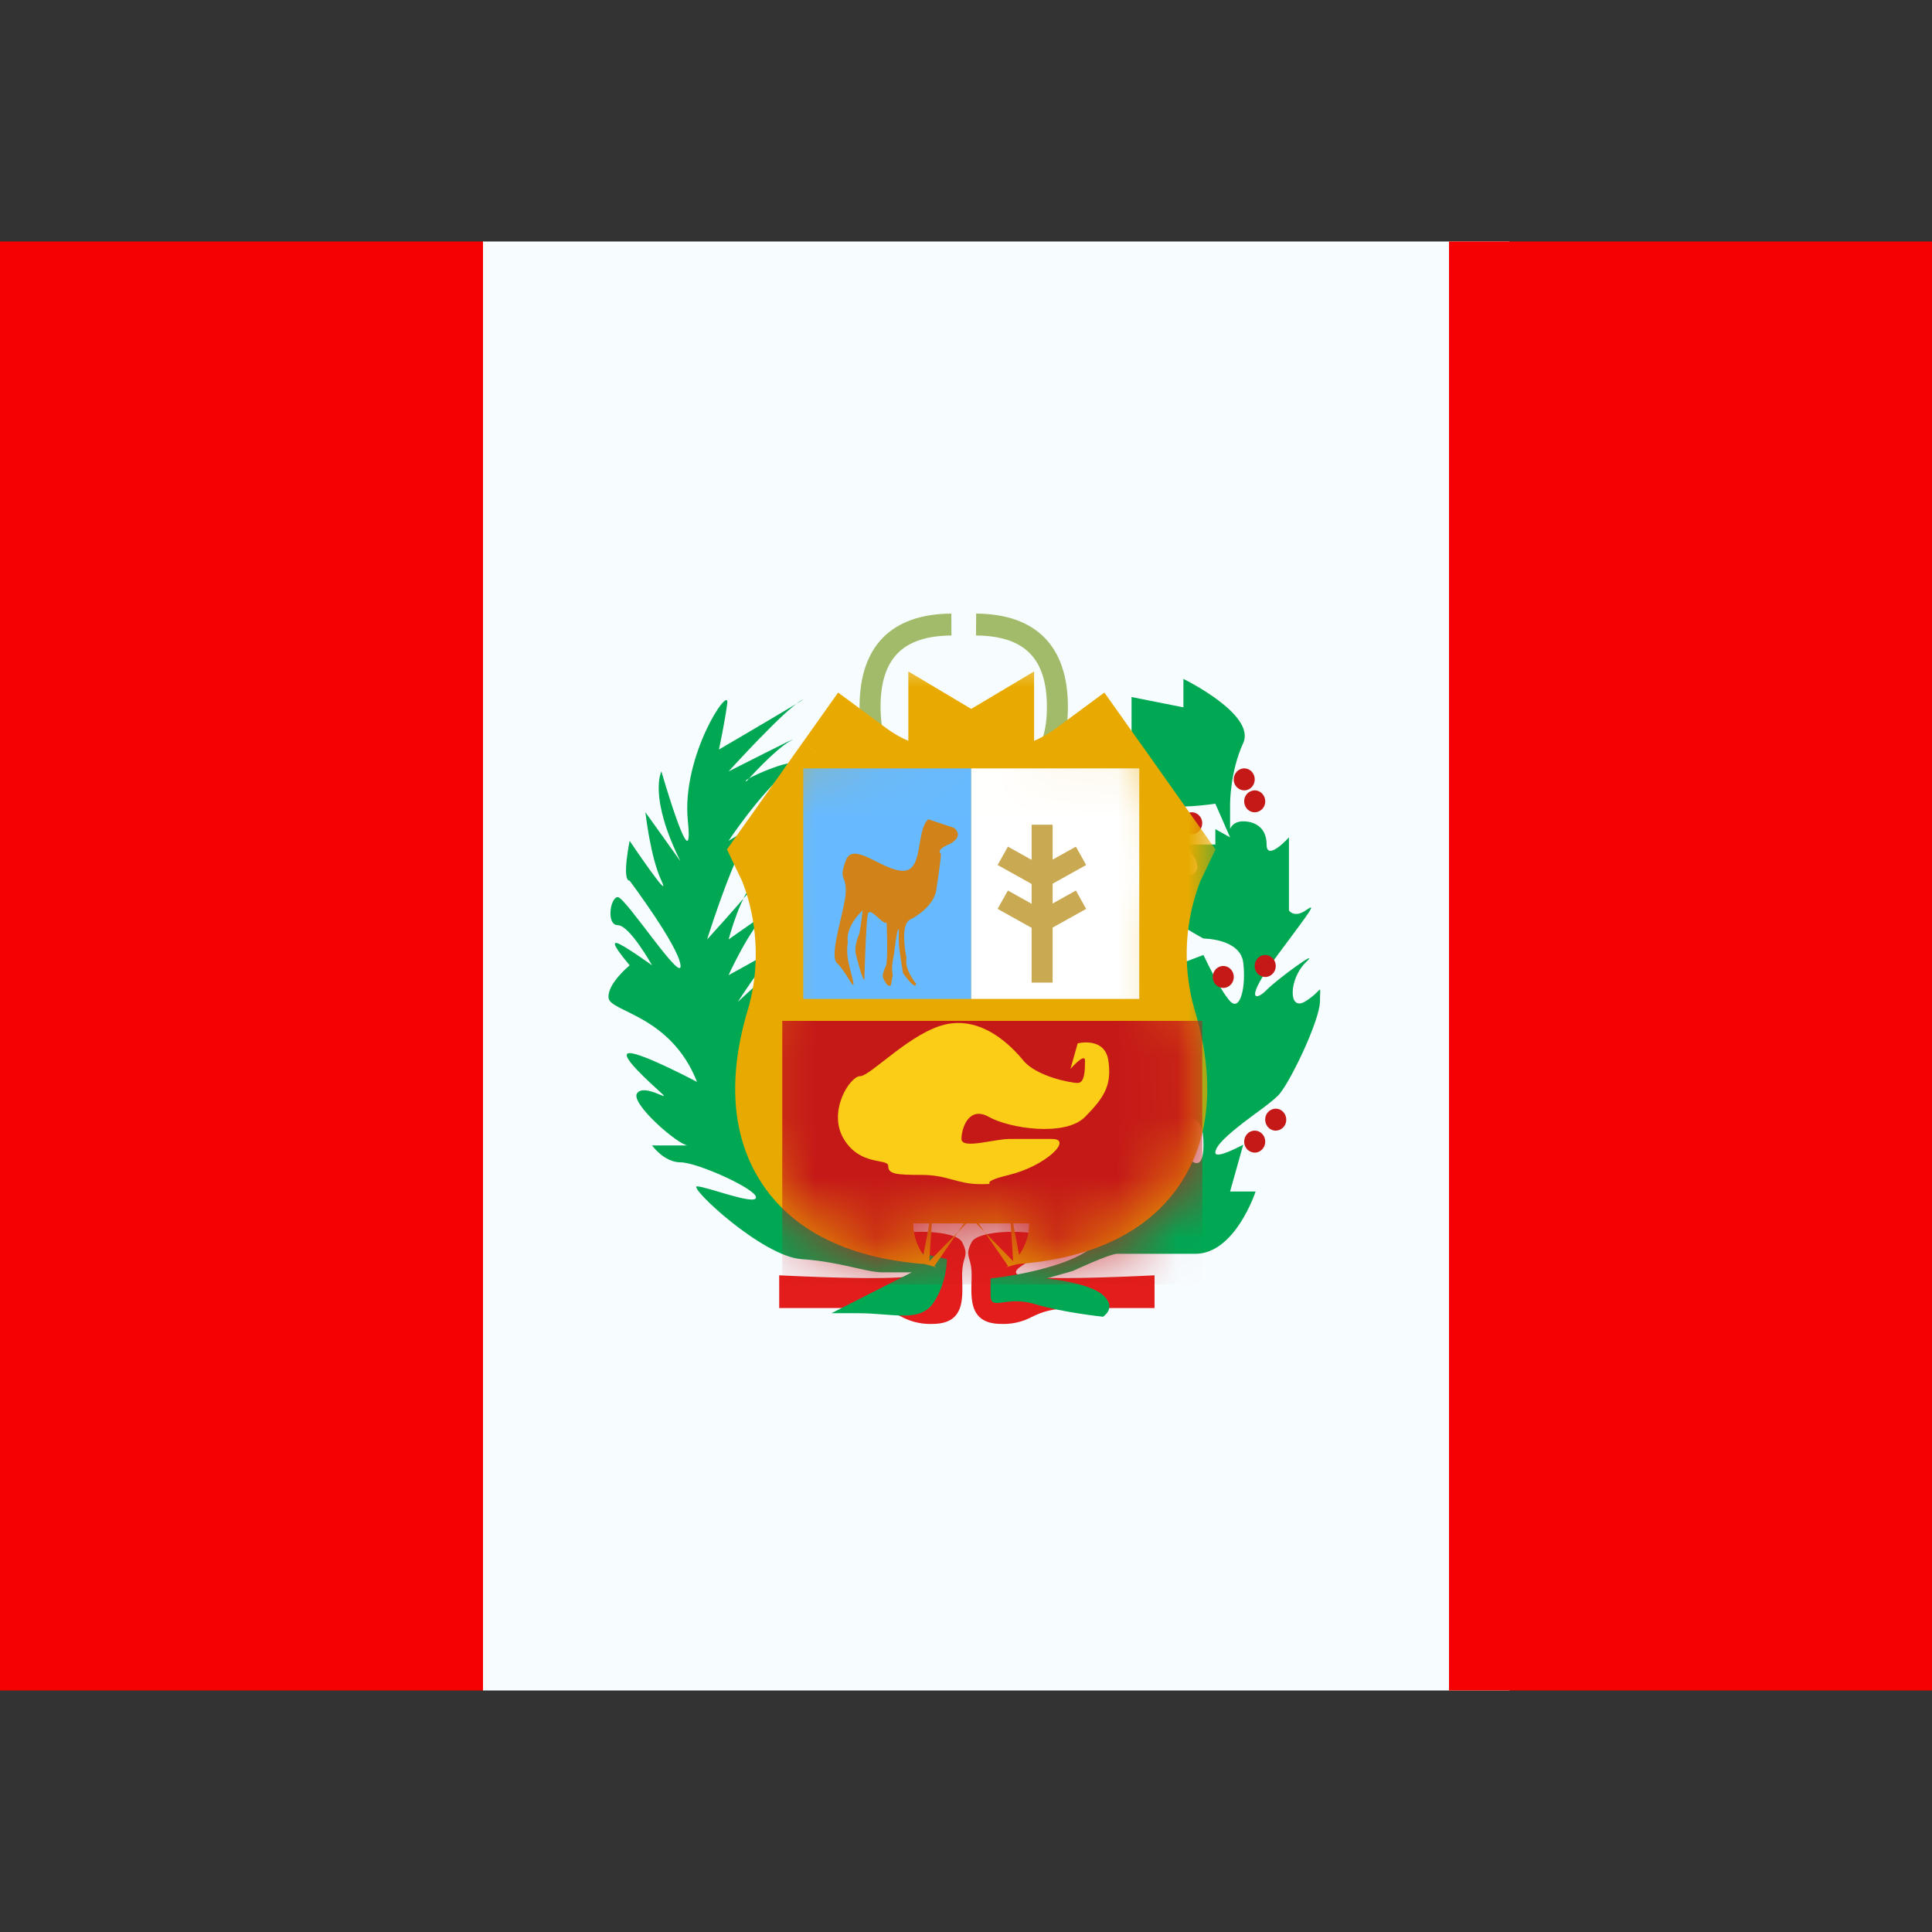 <svg xmlns="http://www.w3.org/2000/svg" fill="none" viewBox="0 0 32 32" id="Pe-Peru--Streamline-Flagpack.svg" height="24" width="24" stroke-width="1"><rect x="0" y="0" width="32" height="32" fill="#333333" stroke="none"/><desc>PE Peru Streamline Icon: https://streamlinehq.com</desc><path fill="#F7FCFF" fill-rule="evenodd" d="M8 4h17v24H8V4Z" clip-rule="evenodd"></path><path fill="#F50101" fill-rule="evenodd" d="M24 4h8v24h-8V4ZM0 4h8v24H0V4Z" clip-rule="evenodd"></path><path fill="#A2BB6A" d="m15.741 12.745.034.362c-.998.101-1.538-.387-1.538-1.4 0-1.004.528-1.538 1.52-1.544l.002.363c-.804.005-1.174.38-1.174 1.182 0 .793.359 1.118 1.156 1.037Zm.443 0-.034.362c.999.101 1.538-.387 1.538-1.4 0-1.004-.528-1.538-1.52-1.544l-.002.363c.804.005 1.174.38 1.174 1.182 0 .793-.359 1.118-1.156 1.037Z"></path><path fill="#E31D1C" fill-rule="evenodd" d="M15.14 21.123c-.288.103-2.234 0-2.234 0v.542h1.29c.431 0 .594.077.743.148a1 1 0 0 0 .506.115c.51 0 .5-.38.493-.696a4.186 4.186 0 0 1-.002-.11c0-.134.02-.208.037-.267.024-.085.038-.134-.037-.28-.127-.246-1.329-.213-1.329 0 0 .1.183.205.345.299.182.104.34.194.188.249Zm1.749 0c.287.103 2.234 0 2.234 0v.542h-1.29c-.431 0-.594.077-.744.148a1 1 0 0 1-.505.115c-.51 0-.501-.38-.493-.696l.002-.11a.855.855 0 0 0-.038-.267c-.023-.085-.037-.134.038-.28.126-.246 1.328-.213 1.328 0 0 .1-.182.205-.345.299-.181.104-.339.194-.187.249Z" clip-rule="evenodd"></path><path fill="#00A854" fill-rule="evenodd" d="M16.407 21.175s1.519-.151 1.863-.7c.343-.547.915-1.482 1.116-1.709.202-.226.215.324.215.324s.332.47.332-.131c0-.602-.236-.182-.547-1.087-.31-.906-.484-1.795-.397-1.93.087-.134.294.135.294 0v-.397l.318.398.332-.126s.273.585.441.766c.169.181.267-.243.218-.64-.05-.398-.66-.398-.66-.398s-.78-.42-.78-.597c0-.176.338-.123.338-.123l-.104-.546s.28.331.413.166c.134-.166-.198-.457-.198-.457h.529v-.255l.244.136-.244-.557s-.717.107-.847 0c-.13-.108-.54-.529-.54-.529v-.2h-.237l.236-.4v-.638l.859.171v-.471s1.208.589.99 1.063c-.217.475-.217 1.004-.217 1.004v.42s.036-.128.218-.128c.181 0 .387.094.387.384 0 .291.37-.118.37-.118v1.21s.086.13.276 0c.19-.132.107-.03-.463.737-.57.766-.365.768-.183.58.183-.187.923-.721.646-.454-.276.267-.295.826 0 .64.295-.186.238-.318.238 0s-.519 1.4-.701 1.57c-.183.169-.353.273-.57.443-.218.17-.462.372-.462.494s.462-.131.462-.131l-.218.776h.423s-.337 1.032-.998 1.032h-1.293c-.133 0-.734.283-.734.283l-.44.125s.701.066.938.277c.236.21 0 .357 0 .357s-.649-.065-1.133-.21c-.484-.147-.73.13-.73-.147v-.277Z" clip-rule="evenodd"></path><path fill="#C51918" fill-rule="evenodd" d="M20.782 12.909c0 .1-.077.182-.174.182a.178.178 0 0 1-.173-.182c0-.1.078-.182.174-.182.096 0 .173.082.173.182Zm-.87.727c0 .1-.077.182-.173.182a.178.178 0 0 1-.174-.182c0-.1.078-.182.174-.182.096 0 .174.082.174.182Zm.87-.182a.178.178 0 0 0 .174-.181c0-.1-.078-.182-.174-.182a.178.178 0 0 0-.174.182c0 .1.078.181.174.181Zm-.347 2.728c0 .1-.078.181-.174.181a.178.178 0 0 1-.174-.181c0-.1.078-.182.174-.182.096 0 .174.081.174.182Zm-.87 2.363a.178.178 0 0 0 .174-.182c0-.1-.078-.181-.174-.181a.178.178 0 0 0-.174.181c0 .1.078.182.174.182Zm1.391.364c0 .1-.078.182-.174.182a.178.178 0 0 1-.174-.182c0-.1.078-.182.174-.182.096 0 .174.081.174.182Zm.174-.182a.178.178 0 0 0 .174-.182c0-.1-.078-.182-.174-.182a.178.178 0 0 0-.174.182c0 .1.078.182.174.182Zm0-2.727c0 .1-.078.182-.174.182a.178.178 0 0 1-.174-.182c0-.1.078-.182.174-.182.096 0 .174.081.174.182Z" clip-rule="evenodd"></path><path fill="#00A854" fill-rule="evenodd" d="M15.685 20.855s-2.763-.547-2.914-1.604c-.151-1.057-.15-2.183-.15-2.183l-.256.688s-.013-.936.513-1.604-.657.442-.657.442.599-.944.848-1.034c.25-.09-1.002.592-1.002.592s.359-.793.637-1.017c.28-.224-.636.425-.636.425s.207-.786.454-.973c.248-.188-.81.973-.81.973s.559-1.795.873-1.963c.314-.167-.518.33-.518.33s.51-.769.966-1.15c.457-.382-.824.162-.668.162 0 0 .464-.523.73-.67.266-.148-1.027.508-1.027.508s.928-1.025 1.206-1.176c.279-.15-1.366.814-1.366.814s.096-.447.138-.766c.04-.32-.763.875-.653 1.948.109 1.073-.438-.82-.438-.82s-.22.41.315 1.488l-.58-.812s.08.737.265 1.134c.186.397-.526-.66-.526-.66s-.136.66 0 .66c0 0 .813 1.086.843 1.402.03.317-.913-1.13-1.039-1.13-.126 0-.196.465 0 .465s.567.665.567.665-.482-.349-.586-.37c-.103-.02.082.208.215.37 0 0-.377.308-.349.541.029.234 1.03.283 1.465 1.39 0 0-.901-.477-1.116-.477-.215 0 .346.498.526.663.18.164-.278-.165-.402 0-.124.164.687.866.84.866H10.8s.198.28.472.28c.273 0 1.25.438 1.25.58 0 .143-.824-.182-.977-.182-.152 0 1.076 1.16 1.73 1.205.652.044 1.065.219 1.346.219h.48l-1.33.677h.442c.578 0 1.019.16 1.246-.17.226-.332.226-.726.226-.726Z" clip-rule="evenodd"></path><mask id="a" width="9" height="11" x="11.177" y="10.881" fill="#000" maskUnits="userSpaceOnUse"><path fill="#fff" d="M11.177 10.881h9v11h-9z"></path><path fill-rule="evenodd" d="M16.087 12.905a2.41 2.41 0 0 0 .041-.024v.047c.193.107.677.356.993.356.4 0 .945-.403.945-.403l.911 1.287s-.613 1.286-.144 2.858c.47 1.572-.025 2.784-2.113 2.919 0 0-.411.078-.592.202v.116c0-.03-.015-.056-.041-.082-.026.026-.042.053-.042.081v-.115c-.18-.124-.591-.202-.591-.202-2.089-.135-2.583-1.347-2.114-2.919.47-1.572-.144-2.858-.144-2.858l.912-1.287s.544.403.945.403c.315 0 .8-.25.992-.356v-.047s.015.01.042.024Z" clip-rule="evenodd"></path></mask><path fill="#E8AA00" fill-rule="evenodd" d="M16.087 12.905a2.41 2.41 0 0 0 .041-.024v.047c.193.107.677.356.993.356.4 0 .945-.403.945-.403l.911 1.287s-.613 1.286-.144 2.858c.47 1.572-.025 2.784-2.113 2.919 0 0-.411.078-.592.202v.116c0-.03-.015-.056-.041-.082-.026.026-.042.053-.042.081v-.115c-.18-.124-.591-.202-.591-.202-2.089-.135-2.583-1.347-2.114-2.919.47-1.572-.144-2.858-.144-2.858l.912-1.287s.544.403.945.403c.315 0 .8-.25.992-.356v-.047s.015.01.042.024Z" clip-rule="evenodd"></path><path fill="#E8AA00" d="M16.128 12.881h1v-1.76l-1.512.901.512.86Zm-.041.024-.493.87.493.28.493-.28-.493-.87Zm.041.024h-1v.59l.517.285.483-.876Zm1.938-.048.816-.578-.59-.832-.82.606.594.804Zm.911 1.287.903.43.253-.529-.34-.479-.816.578Zm-.144 2.858-.958.287.958-.287Zm-2.113 2.919-.064-.998-.062.004-.06.011.186.983Zm-.592.202-.568-.822-.432.298v.524h1Zm-.041.034.7-.714-.7-.687-.7.687.7.714Zm-.042-.034h1v-.524l-.431-.298-.569.822Zm-.591-.202.186-.983-.06-.011-.062-.004-.064.998Zm-2.258-5.777-.816-.578-.339.479.253.53.902-.43Zm.912-1.287.594-.804-.82-.606-.59.832.816.578Zm1.937.047.483.876.517-.285v-.59h-1Zm0-.047.512-.859-1.512-.901v1.76h1Zm.083 0-.512-.859h.001l-.003.002-.02.011.986 1.74.04-.023.013-.008.005-.002.001-.001h.001l-.512-.86Zm1 .047v-.047h-2v.047h2Zm-1.483.876c.114.063.32.172.555.268.203.082.556.212.92.212v-2c.043 0 .047.006 0-.007a1.37 1.37 0 0 1-.163-.057 3.496 3.496 0 0 1-.346-.167l-.966 1.751Zm1.476.48c.468 0 .894-.212 1.098-.322a4.144 4.144 0 0 0 .426-.265l.009-.007.003-.002.002-.001v-.001l-.593-.805-.594-.804h.001v-.001l.002-.001-.008.005-.042.029c-.04.026-.095.06-.157.094-.063.034-.119.06-.162.074-.05.018-.04.007.015.007v2Zm.129-.825.911 1.287 1.632-1.156-.91-1.287-1.633 1.156Zm1.727.71a125.113 125.113 0 0 0-.903-.43v.001l-.002.004a.259.259 0 0 1-.004.008l-.01.023-.03.068a5.206 5.206 0 0 0-.283.985 5.35 5.35 0 0 0 .13 2.485l1.916-.573a3.332 3.332 0 0 1 .09-2.144v.002l-.904-.43Zm-1.102 3.143c.198.662.119 1.015.015 1.178-.086.137-.355.4-1.234.457l.128 1.995c1.21-.078 2.232-.488 2.797-1.384.549-.869.482-1.907.21-2.818l-1.916.573Zm-1.155 2.633-.187-.983h-.002l-.002.001-.007.001a2.284 2.284 0 0 0-.962.36l1.137 1.646c-.048.033-.07.038-.038.025.024-.01.06-.02.102-.033a2.166 2.166 0 0 1 .142-.034l.006-.001h-.002l-.187-.982Zm.408.317v-.115h-2v.116h2Zm-1.741.633a.886.886 0 0 1-.259-.633h2c0-.406-.219-.675-.341-.795l-1.4 1.428Zm0-1.428c-.123.12-.342.389-.342.796h2a.887.887 0 0 1-.258.632l-1.4-1.428Zm1.658.796v-.116h-2v.116h2Zm-1.591-.319-.187.983h-.002.006a1.794 1.794 0 0 1 .243.068c.033.013.01.008-.037-.025l1.137-1.645a2.284 2.284 0 0 0-.663-.289 4.224 4.224 0 0 0-.3-.072l-.006-.001h-.004l-.187.982Zm-3.072-3.204c-.272.91-.338 1.95.21 2.818.566.896 1.588 1.306 2.797 1.384l.129-1.995c-.88-.057-1.148-.32-1.235-.456-.103-.164-.182-.517.016-1.178l-1.917-.573Zm.814-2.572-.903.43v-.002a.038.038 0 0 1-.003-.005c0-.001 0-.001 0 0l.008.019a3.224 3.224 0 0 1 .163.578c.074.405.1.954-.079 1.552l1.917.573a5.332 5.332 0 0 0-.183-3.538l-.01-.023a.259.259 0 0 1-.004-.008l-.002-.004v-.001c-.001-.001-.001-.002-.904.43Zm.095-1.865-.91 1.287 1.631 1.156.912-1.287-1.633-1.156Zm1.762-.02c.055 0 .064.012.014-.006a1.192 1.192 0 0 1-.162-.074 2.181 2.181 0 0 1-.156-.094l-.043-.029-.008-.005h.002v.001h.001l-.593.805a251.242 251.242 0 0 0-.594.805l.002.002.004.002.009.007a2.423 2.423 0 0 0 .12.083c.075.049.181.115.306.182.204.11.63.322 1.098.322v-2Zm.51-.23c-.08.043-.212.112-.346.167a1.412 1.412 0 0 1-.163.057c-.047.013-.043.007-.001.007v2c.365 0 .718-.13.92-.213.235-.095.442-.204.555-.267l-.966-1.751Zm1.482.875v-.047h-2v.047h2Zm-1-.047-.512.86h.002l.001.001.004.002.013.008.04.023.987-1.74a1.692 1.692 0 0 1-.02-.011l-.004-.002h.001l-.512.86Z" mask="url(#a)"></path><mask id="c" width="9" height="11" x="12" y="11" maskUnits="userSpaceOnUse" style="mask-type:luminance"><mask id="b" width="9" height="11" x="11.177" y="10.881" fill="#000" maskUnits="userSpaceOnUse"><path fill="#fff" d="M11.177 10.881h9v11h-9z"></path><path fill-rule="evenodd" d="M16.087 12.905a2.41 2.41 0 0 0 .041-.024v.047c.193.107.677.356.993.356.4 0 .945-.403.945-.403l.911 1.287s-.613 1.286-.144 2.858c.47 1.572-.025 2.784-2.113 2.919 0 0-.411.078-.592.202v.116c0-.03-.015-.056-.041-.082-.026.026-.042.053-.042.081v-.115c-.18-.124-.591-.202-.591-.202-2.089-.135-2.583-1.347-2.114-2.919.47-1.572-.144-2.858-.144-2.858l.912-1.287s.544.403.945.403c.315 0 .8-.25.992-.356v-.047s.015.01.042.024Z" clip-rule="evenodd"></path></mask><path fill="#fff" fill-rule="evenodd" d="M16.087 12.905a2.41 2.41 0 0 0 .041-.024v.047c.193.107.677.356.993.356.4 0 .945-.403.945-.403l.911 1.287s-.613 1.286-.144 2.858c.47 1.572-.025 2.784-2.113 2.919 0 0-.411.078-.592.202v.116c0-.03-.015-.056-.041-.082-.026.026-.042.053-.042.081v-.115c-.18-.124-.591-.202-.591-.202-2.089-.135-2.583-1.347-2.114-2.919.47-1.572-.144-2.858-.144-2.858l.912-1.287s.544.403.945.403c.315 0 .8-.25.992-.356v-.047s.015.01.042.024Z" clip-rule="evenodd"></path><path fill="#fff" d="M16.128 12.881h1v-1.76l-1.512.901.512.86Zm-.041.024-.493.87.493.28.493-.28-.493-.87Zm.041.024h-1v.59l.517.285.483-.876Zm1.938-.048.816-.578-.59-.832-.82.606.594.804Zm.911 1.287.903.43.253-.529-.34-.479-.816.578Zm-.144 2.858-.958.287.958-.287Zm-2.113 2.919-.064-.998-.062.004-.06.011.186.983Zm-.592.202-.568-.822-.432.298v.524h1Zm-.041.034.7-.714-.7-.687-.7.687.7.714Zm-.042-.034h1v-.524l-.431-.298-.569.822Zm-.591-.202.186-.983-.06-.011-.062-.004-.064.998Zm-2.258-5.777-.816-.578-.339.479.253.53.902-.43Zm.912-1.287.594-.804-.82-.606-.59.832.816.578Zm1.937.047.483.876.517-.285v-.59h-1Zm0-.047.512-.859-1.512-.901v1.76h1Zm.083 0-.512-.859h.001l-.003.002-.02.011.986 1.74.04-.023.013-.008.005-.002.001-.001h.001l-.512-.86Zm1 .047v-.047h-2v.047h2Zm-1.483.876c.114.063.32.172.555.268.203.082.556.212.92.212v-2c.043 0 .047.006 0-.007a1.37 1.37 0 0 1-.163-.057 3.496 3.496 0 0 1-.346-.167l-.966 1.751Zm1.476.48c.468 0 .894-.212 1.098-.322a4.144 4.144 0 0 0 .426-.265l.009-.007.003-.002.002-.001v-.001l-.593-.805-.594-.804h.001v-.001l.002-.001-.008.005-.042.029c-.04.026-.095.06-.157.094-.063.034-.119.06-.162.074-.05.018-.04.007.015.007v2Zm.129-.825.911 1.287 1.632-1.156-.91-1.287-1.633 1.156Zm1.727.71a125.113 125.113 0 0 0-.903-.43v.001l-.002.004a.259.259 0 0 1-.004.008l-.01.023-.03.068a5.206 5.206 0 0 0-.283.985 5.35 5.35 0 0 0 .13 2.485l1.916-.573a3.332 3.332 0 0 1 .09-2.144v.002l-.904-.43Zm-1.102 3.143c.198.662.119 1.015.015 1.178-.086.137-.355.4-1.234.457l.128 1.995c1.21-.078 2.232-.488 2.797-1.384.549-.869.482-1.907.21-2.818l-1.916.573Zm-1.155 2.633-.187-.983h-.002l-.002.001-.007.001a2.284 2.284 0 0 0-.962.36l1.137 1.646c-.048.033-.07.038-.038.025.024-.01.06-.02.102-.033a2.166 2.166 0 0 1 .142-.034l.006-.001h-.002l-.187-.982Zm.408.317v-.115h-2v.116h2Zm-1.741.633a.886.886 0 0 1-.259-.633h2c0-.406-.219-.675-.341-.795l-1.4 1.428Zm0-1.428c-.123.12-.342.389-.342.796h2a.887.887 0 0 1-.258.632l-1.4-1.428Zm1.658.796v-.116h-2v.116h2Zm-1.591-.319-.187.983h-.002.006a1.794 1.794 0 0 1 .243.068c.033.013.01.008-.037-.025l1.137-1.645a2.284 2.284 0 0 0-.663-.289 4.224 4.224 0 0 0-.3-.072l-.006-.001h-.004l-.187.982Zm-3.072-3.204c-.272.91-.338 1.95.21 2.818.566.896 1.588 1.306 2.797 1.384l.129-1.995c-.88-.057-1.148-.32-1.235-.456-.103-.164-.182-.517.016-1.178l-1.917-.573Zm.814-2.572-.903.43v-.002a.038.038 0 0 1-.003-.005c0-.001 0-.001 0 0l.008.019a3.224 3.224 0 0 1 .163.578c.074.405.1.954-.079 1.552l1.917.573a5.332 5.332 0 0 0-.183-3.538l-.01-.023a.259.259 0 0 1-.004-.008l-.002-.004v-.001c-.001-.001-.001-.002-.904.43Zm.095-1.865-.91 1.287 1.631 1.156.912-1.287-1.633-1.156Zm1.762-.02c.055 0 .064.012.014-.006a1.192 1.192 0 0 1-.162-.074 2.181 2.181 0 0 1-.156-.094l-.043-.029-.008-.005h.002v.001h.001l-.593.805a251.242 251.242 0 0 0-.594.805l.002.002.004.002.009.007a2.423 2.423 0 0 0 .12.083c.075.049.181.115.306.182.204.11.63.322 1.098.322v-2Zm.51-.23c-.08.043-.212.112-.346.167a1.412 1.412 0 0 1-.163.057c-.047.013-.043.007-.001.007v2c.365 0 .718-.13.92-.213.235-.095.442-.204.555-.267l-.966-1.751Zm1.482.875v-.047h-2v.047h2Zm-1-.047-.512.86h.002l.001.001.004.002.013.008.04.023.987-1.74a1.692 1.692 0 0 1-.02-.011l-.004-.002h.001l-.512.86Z" mask="url(#b)"></path></mask><g mask="url(#c)"><path fill="#67BAFF" d="M13.304 12.727h2.783v3.818h-2.783z"></path><path fill="#fff" d="M16.087 12.727h2.783v3.818h-2.783z"></path><path fill="#C51918" d="M12.957 16.909h6.957v4.364h-6.957z"></path><path fill="#C9A951" d="M17.435 16.275h-.348V13.66h.348v2.615Z"></path><path fill="#C9A951" d="m17.294 15.085-.17.304-.6-.335.17-.304.6.335Zm0-.727-.17.304-.6-.335.17-.304.6.335Z"></path><path fill="#C9A951" d="m17.22 15.085.17.304.6-.335-.17-.304-.6.335Zm0-.727.17.304.6-.335-.17-.304-.6.335Z"></path><path fill="#FBCD17" fill-rule="evenodd" d="M17.73 17.705s.241-.277.241-.138c0 .138 0 .37-.12.37-.122 0-.685-.11-.9-.37-.215-.26-.669-.714-1.254-.607-.584.107-1.278.864-1.449.864-.17 0-.545.585-.273 1.04.273.457.737.316.737.448s.116.148.55.148c.435 0 .594.153.97.153.377 0-.124-.006.482-.153.606-.148 1.065-.595.712-.595h-.712c-.245 0-.789.176-.789 0s.12-.554.455-.365c.334.189 1.262.333 1.591 0 .33-.333.444-.533.387-.933-.058-.4-.508-.286-.508-.286l-.12.424Z" clip-rule="evenodd"></path><path fill="#D18219" fill-rule="evenodd" d="M15.376 13.57c-.21.183-.074.853-.418.853-.343 0-.827-.502-.949-.17-.121.33 0 .22 0 .502 0 .282-.291 1.065-.145 1.198.145.132.295.481.269.318-.026-.163-.136-.403-.09-.664-.045-.27.245-.528.245-.528s-.031.28-.054.383c0 0-.096.21-.057.35 0 0 .098.394.139.422 0 0 .026-.933.056-1.087.03-.153.243.174.314.137 0 0 .025.637-.012.713 0 0-.075.151-.047.2 0 0 .07.174.128.123 0 0 .002-.003.032-.173 0 0-.035-.103.02-.337 0 0 .057-.514.081-.403 0 0-.01.243.017.368 0 0 .044.311.053.345 0 0 .21.3.215.173 0 0-.201-.24-.158-.422 0 0-.115-.518.046-.633 0 0 .426-.197.452-.535 0 0 .062-.385.073-.561 0 0-.094-.052.1-.143 0 0 .311-.12.117-.286" clip-rule="evenodd"></path></g></svg>